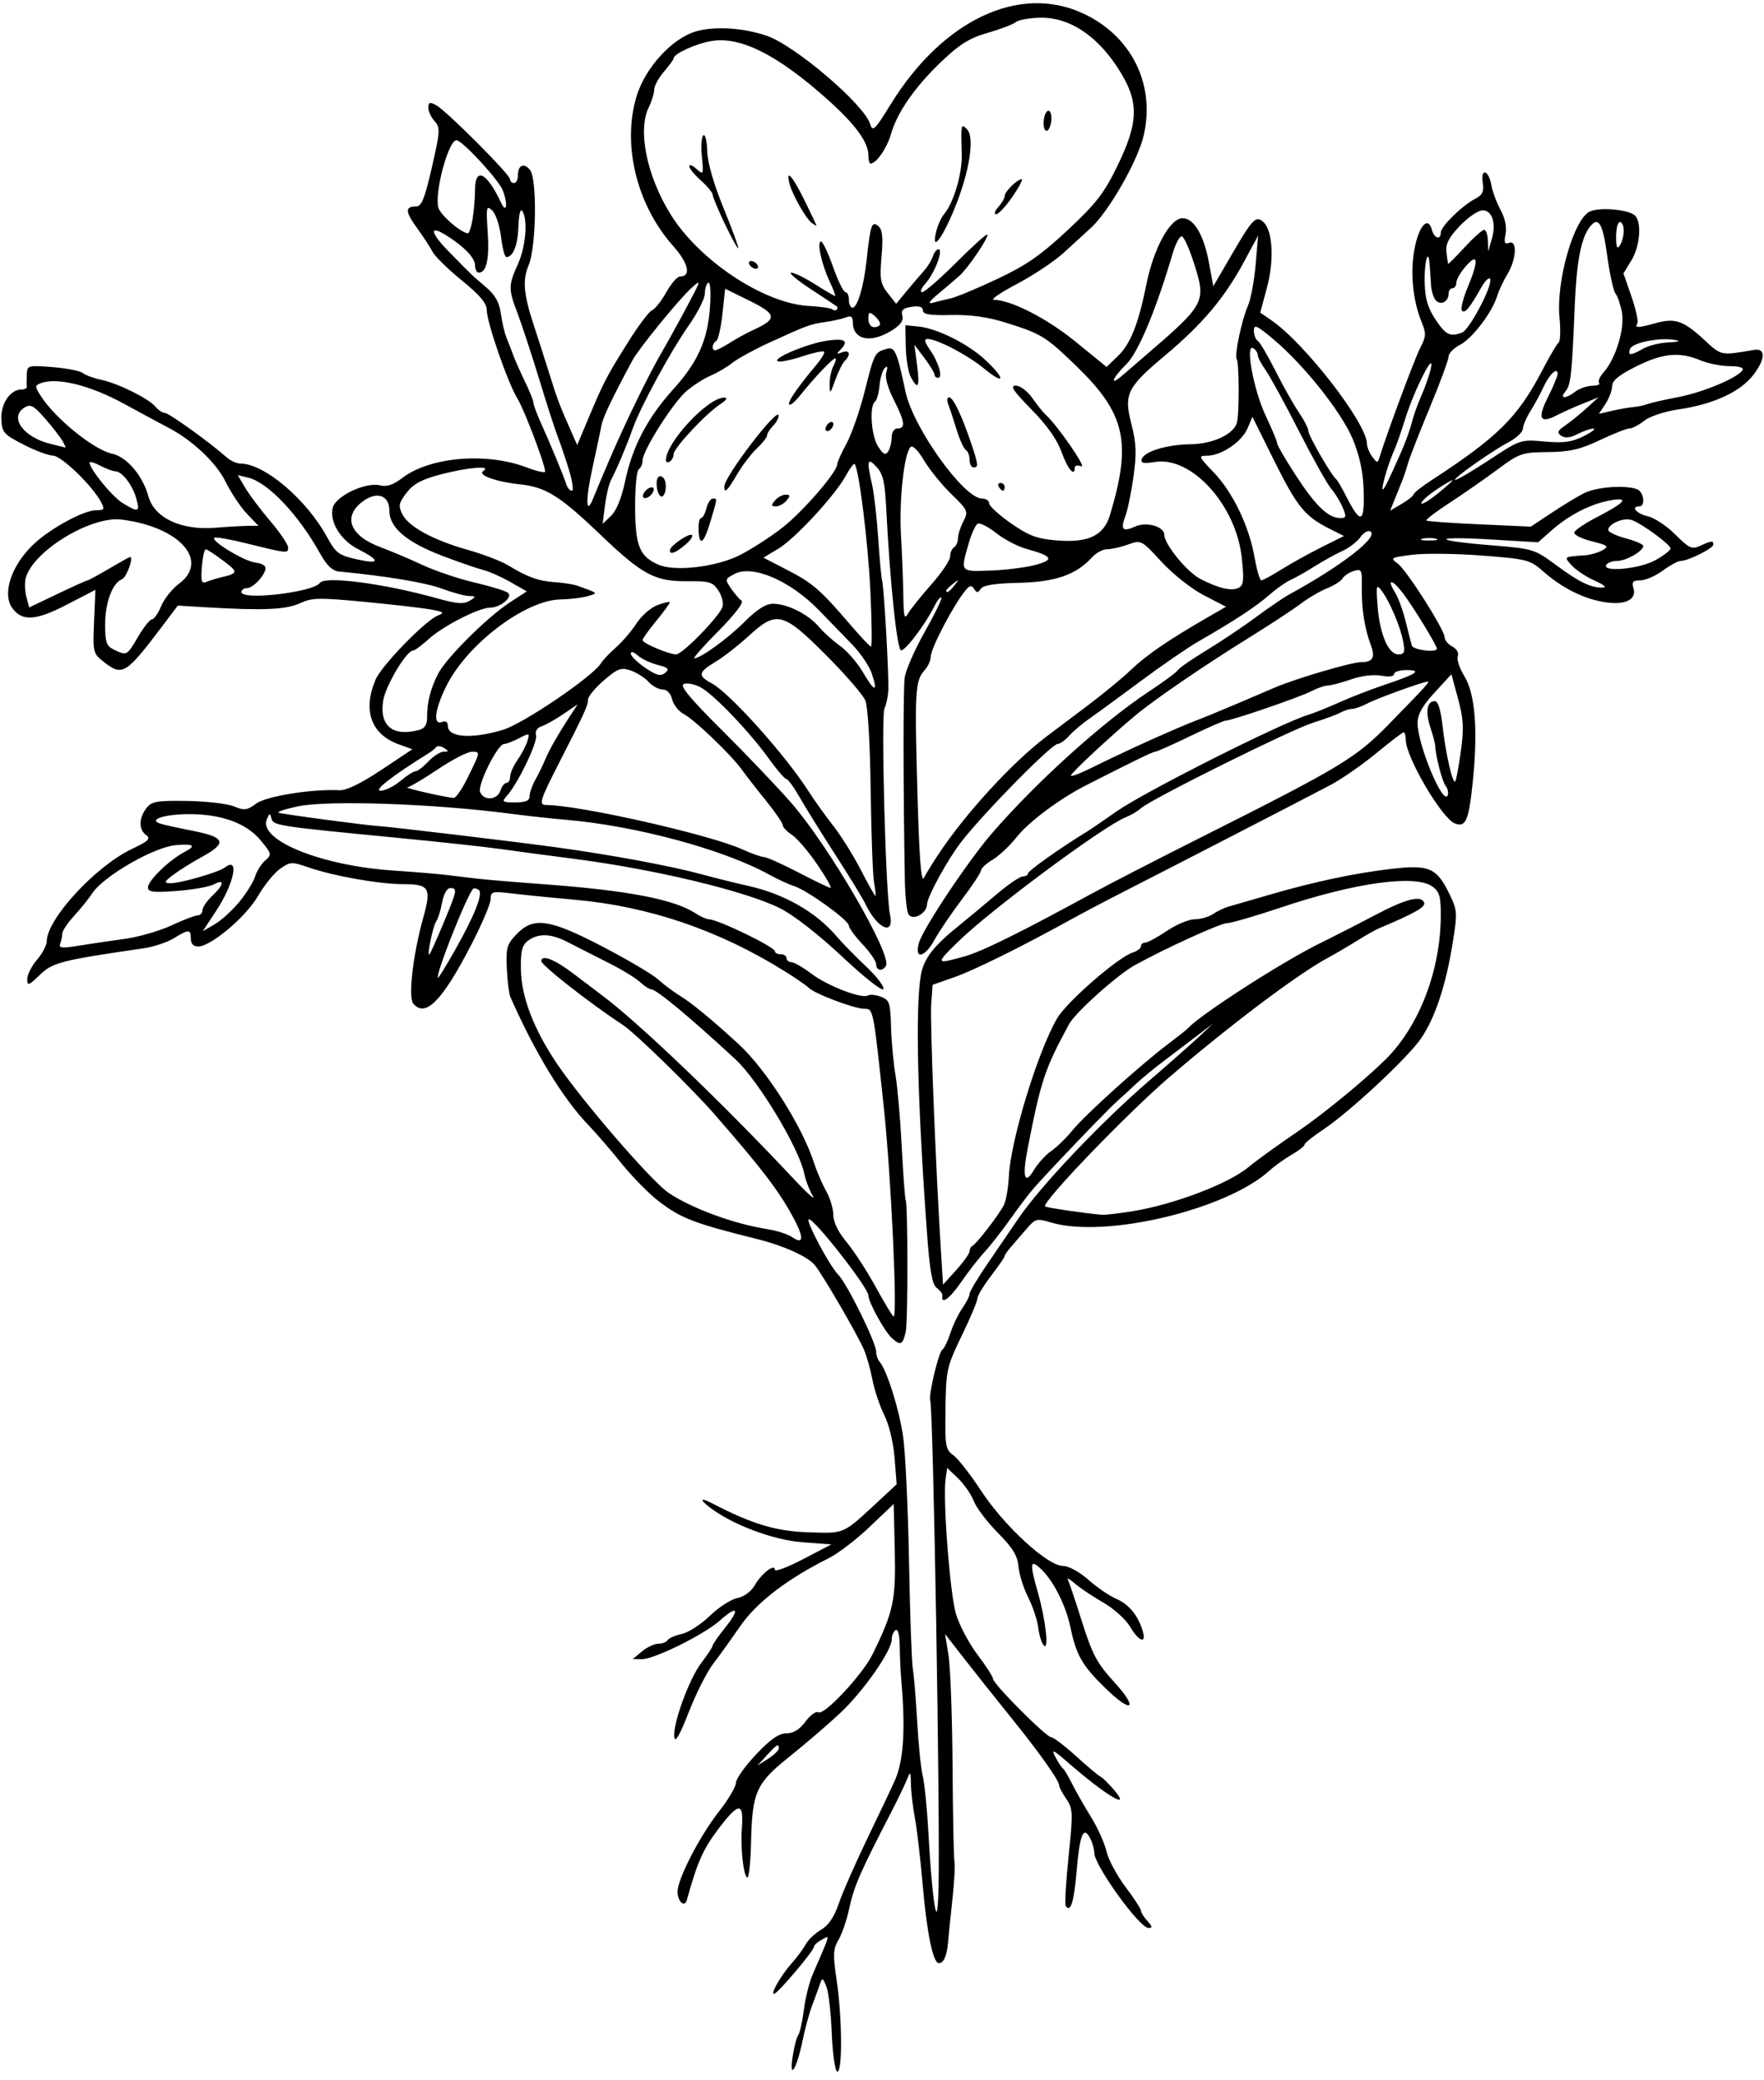 <?xml version="1.0" encoding="UTF-8" standalone="no"?>
<!-- Created with Inkscape (http://www.inkscape.org/) -->

<svg
   xmlns:dc="http://purl.org/dc/elements/1.1/"
   xmlns:cc="http://creativecommons.org/ns#"
   xmlns:rdf="http://www.w3.org/1999/02/22-rdf-syntax-ns#"
   xmlns:svg="http://www.w3.org/2000/svg"
   xmlns="http://www.w3.org/2000/svg"
   xmlns:sodipodi="http://sodipodi.sourceforge.net/DTD/sodipodi-0.dtd"
   xmlns:inkscape="http://www.inkscape.org/namespaces/inkscape"
   id="svg108911"
   version="1.1"
   inkscape:version="0.91 r13725"
   width="424.688"
   height="500.625"
   viewBox="0 0 424.688 500.625"
   sodipodi:docname="BlueEyedMary.svg">
  <defs
     id="defs108915" />
  <sodipodi:namedview
     pagecolor="#ffffff"
     bordercolor="#666666"
     borderopacity="1"
     objecttolerance="10"
     gridtolerance="10"
     guidetolerance="10"
     inkscape:pageopacity="0"
     inkscape:pageshadow="2"
     inkscape:window-width="1600"
     inkscape:window-height="837"
     id="namedview108913"
     showgrid="false"
     inkscape:zoom="1.3383271"
     inkscape:cx="212.34375"
     inkscape:cy="250.3125"
     inkscape:window-x="-8"
     inkscape:window-y="-8"
     inkscape:window-maximized="1"
     inkscape:current-layer="svg108911" />
  <path
     style="fill:#000000"
     d="m 190.832,495 c 0.347,-2.32 0.948,-4.641 1.337,-5.156 0.389,-0.516 1.002,-3.253 1.362,-6.082 0.36,-2.83 1.296,-6.627 2.078,-8.438 4.504,-10.425 4.278,-9.559 2.204,-8.449 -1.032,0.552 -1.876,1.331 -1.876,1.73 0,0.895 -8.36,10.809 -9.472,11.233 -1.233,0.47 1.469,-4.308 4.115,-7.279 1.296,-1.455 2.824,-3.518 3.394,-4.584 0.571,-1.066 2.236,-2.647 3.701,-3.512 1.817,-1.073 3.179,-3.1 4.288,-6.377 0.894,-2.642 4.178,-10.078 7.297,-16.523 3.12,-6.445 6.008,-12.562 6.419,-13.594 1.893,-4.752 2.309,-12.136 1.321,-23.438 -0.18,-2.062 -0.353,-5.779 -0.383,-8.258 -0.034,-2.755 -0.42,-4.283 -0.993,-3.929 -0.516,0.319 -0.938,1.333 -0.938,2.254 0,2.692 -6.734,12.343 -12.252,17.561 -2.8,2.648 -8.287,7.368 -12.192,10.49 -8.279,6.618 -9.141,8.538 -9.432,21.024 -0.105,4.512 -0.494,8.203 -0.864,8.203 -0.899,0 -1.708,-7.044 -1.346,-11.719 0.498,-6.44 -0.66,-6.487 -5.446,-0.222 -3.872,5.068 -5.2,8.028 -7.801,17.39 -0.521,1.876 -2.23,0.341 -2.23,-2.004 0,-3.088 5.325,-13.412 9.97,-19.328 2.25,-2.867 4.092,-5.976 4.092,-6.909 3.3e-4,-0.933 2.171,-3.992 4.824,-6.797 3.494,-3.694 5.513,-5.1 7.324,-5.1 1.696,0 3.175,-0.913 4.599,-2.839 1.154,-1.561 2.547,-2.562 3.094,-2.223 1.369,0.846 10.61,-9.037 13.016,-13.921 5.05,-10.251 5.655,-13.054 5.377,-24.923 l -0.264,-11.294 -5.793,5.515 c -3.186,3.033 -7.616,6.424 -9.844,7.536 -9.987,4.981 -17.335,10.613 -21.264,16.298 -2.164,3.132 -5.145,7.279 -6.623,9.215 -1.479,1.937 -4.103,7.153 -5.833,11.591 -2.12,5.44 -3.245,7.399 -3.454,6.01 -0.462,-3.072 3.547,-14.071 6.568,-18.02 1.456,-1.903 2.648,-3.721 2.648,-4.039 0,-0.318 1.336,-2.241 2.969,-4.273 3.702,-4.607 3.053,-5.598 -1.186,-1.811 -3.825,3.418 -15.872,9.378 -18.866,9.334 l -2.136,-0.031 2.213,-1.844 c 1.217,-1.014 2.985,-1.844 3.929,-1.844 0.944,0 1.956,-0.389 2.251,-0.865 0.294,-0.476 1.84,-1.152 3.434,-1.502 1.595,-0.35 4.621,-2.307 6.725,-4.349 2.104,-2.042 5.069,-3.961 6.59,-4.265 1.662,-0.332 3.352,-1.576 4.236,-3.117 1.631,-2.842 4.841,-5.293 4.841,-3.697 0,0.534 3.059,-0.623 6.797,-2.57 l 6.797,-3.541 -7.031,-0.534 c -7.114,-0.54 -17.053,-4.311 -22.392,-8.495 -2.378,-1.863 -2.084,-2.303 0.608,-0.91 9.79,5.067 15.475,6.781 23.278,7.018 8.946,0.272 8.116,0.647 17.15,-7.741 l 4.112,-3.818 -0.506,-6.354 c -0.293,-3.676 -1.345,-8.037 -2.497,-10.347 -1.095,-2.196 -2.377,-6.023 -2.847,-8.505 -0.471,-2.482 -1.397,-5.748 -2.058,-7.257 -1.714,-3.912 -10.142,-18.366 -11.87,-20.357 -1.78,-2.051 -7.495,-4.618 -13.758,-6.181 -15.293,-3.815 -18.342,-4.983 -23.712,-9.083 -2.364,-1.805 -6.407,-5.904 -8.983,-9.109 -2.577,-3.205 -6.111,-7.304 -7.855,-9.108 -6.214,-6.432 -12.983,-17.511 -18.902,-30.938 -0.341,-0.773 -0.736,-3.886 -0.879,-6.917 -0.231,-4.917 0.019,-5.801 2.321,-8.203 4.107,-4.287 7.88,-3.742 20.828,3.004 6.013,3.133 11.987,6.665 13.276,7.847 1.289,1.183 3.609,2.924 5.156,3.87 2.902,1.774 7.513,5.562 14.103,11.587 6.709,6.133 15.368,19.72 18.262,28.656 0.668,2.062 1.991,5.134 2.94,6.825 0.949,1.691 1.726,4.288 1.726,5.771 0,1.69 1.184,4.113 3.176,6.497 1.747,2.091 4.922,6.982 7.055,10.87 2.134,3.888 4.062,7.068 4.286,7.068 0.969,0 -0.615,-33.868 -2.346,-50.156 -2.553,-24.021 -2.53,-23.906 -4.679,-23.906 -2.346,0 -11.847,-3.564 -13.353,-5.009 -0.644,-0.618 -3.281,-2.439 -5.859,-4.046 -15.834,-9.87 -32.68,-15.609 -50.453,-17.191 -5.251,-0.467 -11.973,-1.139 -14.938,-1.494 -5.056,-0.604 -5.391,-0.522 -5.391,1.324 0,1.083 -2.097,6.026 -4.66,10.985 -7.015,13.571 -11.066,17.667 -13.989,14.145 -1.244,-1.499 -0.048,-11.786 2.38,-20.477 2.048,-7.332 1.53,-8.238 -4.713,-8.238 -5.822,0 -16.894,-1.964 -23.01,-4.082 -3.899,-1.35 -4.303,-1.326 -6.728,0.4 -1.419,1.01 -3.802,3.955 -5.297,6.543 -2.883,4.994 -11.353,12.139 -14.389,12.139 -1.156,0 -1.781,-0.658 -1.781,-1.875 0,-2.318 -0.438,-2.329 -4.108,-0.099 -1.608,0.977 -4.822,2.053 -7.142,2.391 -20.024,2.92 -21.975,3.418 -25.078,6.399 -2.736,2.628 -3.047,2.732 -3.047,1.014 0,-1.052 1.054,-3.139 2.343,-4.637 1.288,-1.498 2.343,-3.493 2.344,-4.432 0.004,-5.331 11.746,-18.074 20.471,-22.217 4.037,-1.917 4.638,-2.501 3.458,-3.363 -1.806,-1.32 -1.782,-4.042 0.056,-6.462 1.252,-1.649 2.437,-1.86 9.829,-1.748 4.623,0.07 9.689,0.659 11.257,1.308 2.5,1.036 3.162,0.952 5.375,-0.682 2.416,-1.783 13.465,-3.551 20.046,-3.208 1.636,0.085 5.162,-1.625 10.029,-4.865 l 7.507,-4.996 -3.262,-1.18 c -6.665,-2.41 -8.728,-8.095 -5.63,-15.51 1.433,-3.429 12.039,-14.346 15.084,-15.526 1.581,-0.612 1.345,-0.829 -1.508,-1.38 -1.861,-0.36 -9.033,-1.195 -15.937,-1.856 -11.223,-1.074 -12.902,-1.041 -15.836,0.314 -3.341,1.543 -8.861,1.784 -22.424,0.979 l -6.956,-0.413 -3.545,4.693 c -9.031,11.956 -9.766,12.405 -14.383,8.773 -2.472,-1.945 -2.549,-2.277 -2.236,-9.638 l 0.325,-7.623 -6.963,3.604 c -7.329,3.793 -10.582,4.022 -12.959,0.91 -2.636,-3.451 -0.38,-10.359 5.068,-15.517 3.984,-3.772 12.058,-8.159 15.017,-8.159 2.021,0 2.137,-0.206 1.149,-2.051 C 22.181,116.838 14.757,109.688 12.762,109.667 11.673,109.656 8.461,108.449 5.625,106.986 0.839,104.515 0.459,104.073 0.326,100.82 0.176,97.13 2.485,93.75 5.156,93.75 c 0.773,0 1.356,-0.316 1.295,-0.703 -0.061,-0.387 -0.061,-1.71 0,-2.941 0.108,-2.172 0.292,-2.223 6.214,-1.748 3.357,0.269 6.626,0.911 7.266,1.426 0.64,0.515 2.639,1.248 4.444,1.629 4.077,0.861 11.424,4.506 13.064,6.482 0.675,0.814 1.703,1.488 2.285,1.498 0.96,0.017 10.885,7.159 14.885,10.712 0.902,0.801 2.379,1.461 3.281,1.466 5.782,0.03 15.874,8.595 20.859,17.703 2.125,3.881 2.803,4.384 7.258,5.37 5.548,1.229 5.623,0.288 0.198,-2.479 -4.222,-2.154 -6.942,-6.601 -6.096,-9.968 0.707,-2.818 7.946,-6.235 11.382,-5.373 1.613,0.405 3.188,-0.122 5.396,-1.807 6.619,-5.048 20.207,-6.201 29.861,-2.533 2.476,0.941 4.502,1.403 4.502,1.026 0,-1.659 -5.017,-14.884 -6.662,-17.561 -2.338,-3.805 -7.4,-18.392 -7.4,-21.324 0,-1.636 -1.636,-3.58 -5.973,-7.099 -3.285,-2.666 -6.457,-5.766 -7.047,-6.89 -0.591,-1.124 -2.295,-3.726 -3.787,-5.783 -2.853,-3.933 -2.899,-5.166 -0.194,-5.166 1.307,0 2.074,-1.903 3.795,-9.424 1.987,-8.68 2.038,-9.556 0.65,-11.089 -0.829,-0.916 -1.507,-2.385 -1.507,-3.265 0,-1.305 0.343,-1.416 1.86,-0.605 2.463,1.318 17.828,16.712 17.828,17.861 0,0.494 0.422,0.897 0.938,0.897 0.516,0 0.938,-0.819 0.938,-1.82 0,-2.49 1.407,-3.155 2.891,-1.368 1.775,2.139 1.548,18.568 -0.317,22.979 -1.531,3.62 -1.209,7.047 1.401,14.896 0.771,2.32 2.328,7.172 3.459,10.781 2.109,6.73 2.468,7.688 5.229,13.951 l 1.604,3.638 2.714,-6.451 c 3.694,-8.78 4.38,-10.097 9.548,-18.334 2.474,-3.943 5.067,-7.388 5.762,-7.655 0.695,-0.267 2.229,-2.202 3.409,-4.302 1.18,-2.099 2.655,-3.817 3.279,-3.817 2.812,0 2.121,-3.162 -1.606,-7.352 -8.726,-9.809 -12.284,-24.183 -8.87,-35.832 2.077,-7.086 8.734,-14.323 14.622,-15.893 4.525,-1.207 11.14,-0.771 16.709,1.101 6.778,2.279 23.456,16.477 24.962,21.251 0.622,1.97 1.098,1.517 4.925,-4.688 12.512,-20.288 30.888,-29.015 46.24,-21.961 11.718,5.385 17.554,17.064 14.699,29.418 -1.401,6.063 -8.351,18.235 -12.691,22.227 -1.375,1.265 -4.332,3.97 -6.57,6.012 -2.238,2.042 -7.301,5.415 -11.25,7.497 -3.949,2.082 -6.458,3.798 -5.575,3.814 4.207,0.076 12.777,4.467 19.669,10.077 l 7.479,6.087 2.637,-2.527 c 3.126,-2.995 5.015,-7.731 6.99,-17.526 1.715,-8.504 5.654,-15.697 8.621,-15.741 2.763,-0.041 5.166,3.988 6.41,10.747 l 1.036,5.63 4.495,-7.727 c 5.028,-8.645 5.843,-9.454 7.672,-7.618 2.163,2.171 2.496,9.189 0.744,15.7 l -1.609,5.98 2.75,1.9 c 8.024,5.543 22.839,24.678 22.936,29.623 0.016,0.834 0.597,2.265 1.291,3.179 1.208,1.592 1.283,1.592 1.777,0 1.876,-6.048 8.475,-23.749 9.791,-26.263 1.383,-2.643 1.427,-3.436 0.336,-6.094 -2.173,-5.293 -2.829,-12.084 -1.719,-17.79 1.073,-5.516 3.269,-7.886 4.158,-4.488 0.545,2.085 2.148,2.575 2.148,0.657 0,-1.451 5.174,-6.517 8.297,-8.124 1.738,-0.894 2.118,-1.715 1.799,-3.888 -0.534,-3.64 1.463,-3.018 2.091,0.652 0.258,1.506 1.248,4.168 2.201,5.915 1.093,2.006 1.537,4.15 1.204,5.818 -0.413,2.064 -0.228,2.526 0.846,2.114 2.026,-0.777 1.779,3.939 -0.394,7.531 -0.972,1.608 -2.085,3.978 -2.472,5.267 -1.167,3.886 -5.982,10.218 -8.929,11.742 -1.523,0.787 -2.768,2.06 -2.768,2.829 0,0.769 -2.057,6.348 -4.572,12.398 -2.515,6.05 -4.862,12.055 -5.215,13.344 -0.354,1.289 -0.986,3.188 -1.405,4.219 -0.419,1.031 -1.239,3.06 -1.822,4.509 l -1.06,2.634 2.818,-1.665 c 1.55,-0.916 2.818,-1.933 2.818,-2.26 0,-0.327 2.004,-1.9 4.453,-3.495 15.901,-10.356 20.669,-15.098 26.587,-26.443 1.748,-3.352 3.506,-6.336 3.906,-6.633 0.4,-0.296 0.488,-3.003 0.195,-6.015 -0.85,-8.75 3.472,-23.793 7.332,-25.517 2.362,-1.055 8.993,-0.504 10.73,0.891 1.796,1.442 1.388,7.378 -0.748,10.881 l -1.913,3.138 1.936,5.593 c 1.065,3.076 1.691,5.988 1.392,6.472 -0.693,1.122 0.138,1.1 4.522,-0.117 4.571,-1.269 6.599,-0.565 11.572,4.019 4.231,3.9 3.856,3.824 12.031,2.443 2.827,-0.478 2.754,2.181 -0.167,6.003 -3.121,4.084 -9.607,7.086 -17.944,8.305 -3.39,0.496 -6.981,1.675 -8.33,2.736 -1.304,1.026 -2.909,1.865 -3.566,1.865 -0.658,0 -3.87,1.265 -7.139,2.812 -4.763,2.253 -7.247,2.824 -12.506,2.875 -6.255,0.061 -6.826,0.259 -12.188,4.231 -3.094,2.292 -8.282,5.9 -11.529,8.018 -3.247,2.118 -5.738,4.016 -5.536,4.218 0.202,0.202 5.943,0.616 12.758,0.92 l 12.391,0.553 4.87,-3.233 c 2.678,-1.778 6.217,-3.93 7.865,-4.782 2.971,-1.536 10.007,-2.073 12.855,-0.98 1.611,0.618 2.075,4.118 0.545,4.118 -2.182,0 -0.7,1.778 1.97,2.365 1.599,0.351 4.599,2.33 6.666,4.397 3.364,3.364 3.997,3.649 6.042,2.717 2.728,-1.243 3.134,-1.279 3.134,-0.277 0,0.885 -6.054,3.924 -7.818,3.924 -0.656,0 -2.622,1.055 -4.369,2.344 -1.747,1.289 -4.178,2.344 -5.402,2.344 -1.742,0 -2.105,0.378 -1.672,1.743 0.886,2.793 -1.729,4.216 -6.537,3.557 -5.083,-0.697 -10.462,-3.33 -15.075,-7.38 -3.283,-2.882 -3.895,-3.043 -14.792,-3.889 -6.252,-0.485 -13.836,-0.57 -16.853,-0.189 -5.137,0.649 -5.362,0.779 -3.543,2.054 2.147,1.504 11.372,15.993 11.372,17.861 0,0.648 0.828,1.621 1.84,2.163 1.063,0.569 1.618,1.562 1.315,2.353 -0.289,0.752 0.426,2.908 1.589,4.789 2.609,4.221 3.303,13.039 2.01,25.53 -0.955,9.22 -1.688,10.917 -4.286,9.92 -3.158,-1.212 -11.843,-16.002 -11.843,-20.167 0,-0.98 -0.222,-1.782 -0.494,-1.782 -0.272,0 -3.25,2.274 -6.619,5.053 -3.369,2.779 -8.315,6.213 -10.991,7.63 -5.208,2.759 -38.698,20.032 -50.334,25.959 -3.867,1.97 -9.352,4.864 -12.188,6.43 -11.934,6.592 -23.303,12.212 -28.125,13.903 l -5.156,1.808 -0.338,4.53 c -0.309,4.135 1.022,38.1 2.315,59.052 l 0.529,8.585 3.2,-3.542 c 1.76,-1.948 3.2,-3.983 3.2,-4.522 0,-0.539 0.316,-1.121 0.703,-1.293 0.906,-0.402 6.187,-7.239 7.501,-9.709 0.555,-1.043 1.117,-4.207 1.25,-7.031 0.403,-8.571 6.981,-30.084 11.619,-37.998 2.355,-4.018 14.69,-14.74 18.263,-15.874 1.052,-0.334 1.913,-1.001 1.913,-1.481 0,-0.481 0.466,-0.874 1.036,-0.874 0.57,0 2.911,-1.266 5.203,-2.812 2.292,-1.547 5.318,-2.812 6.724,-2.812 1.406,0 3.389,-0.567 4.406,-1.261 1.017,-0.693 2.693,-1.495 3.724,-1.781 1.031,-0.286 5.461,-1.568 9.844,-2.849 10.791,-3.152 20.685,-5.245 29.599,-6.26 8.864,-1.01 10.683,-0.205 13.733,6.072 1.92,3.953 1.956,4.513 0.765,11.91 -1.633,10.142 -4.24,17.974 -7.615,22.879 -3.235,4.703 -17.296,17.789 -23.592,21.956 -2.449,1.621 -4.453,3.239 -4.453,3.595 0,0.356 -1.371,1.431 -3.047,2.388 -1.676,0.958 -4.102,2.697 -5.391,3.864 -10.431,9.45 -39.61,16.363 -52.617,12.465 -3.436,-1.029 -3.732,-0.948 -5.945,1.641 -1.281,1.498 -2.972,3.462 -3.758,4.365 -0.786,0.902 -1.43,1.848 -1.43,2.101 0,0.253 -1.477,2.395 -3.281,4.759 -1.805,2.364 -3.281,4.806 -3.281,5.425 0,0.62 -1.516,4.279 -3.37,8.131 -4.149,8.626 -4.179,8.761 -4.322,19.465 -0.105,7.891 0.072,8.842 1.878,10.107 1.096,0.768 4.131,4.653 6.744,8.633 5.55,8.455 15.946,18.009 19.627,18.036 1.411,0.011 3.967,1.395 6.161,3.336 2.062,1.825 5.088,3.891 6.724,4.591 3.035,1.299 5.242,3.988 6.367,7.758 0.954,3.196 -0.94,2.528 -3.07,-1.083 -1.036,-1.756 -3.925,-4.357 -6.421,-5.781 -2.495,-1.424 -5.554,-3.467 -6.798,-4.542 -1.243,-1.074 -2.032,-1.532 -1.752,-1.016 0.28,0.516 1.819,5.091 3.42,10.167 2.491,7.9 3.604,9.988 7.722,14.494 6.028,6.596 4.315,7.768 -2.139,1.463 -5.529,-5.402 -6.986,-7.943 -8.365,-14.593 -1.126,-5.428 -4.218,-11.457 -7.31,-14.256 -2.433,-2.202 -2.519,-1.16 -0.491,6.006 1.857,6.562 2.667,13.899 1.395,12.626 -0.51,-0.51 -1.116,-2.445 -1.346,-4.299 -0.23,-1.854 -1.324,-5.147 -2.431,-7.317 -1.107,-2.17 -2.151,-5.487 -2.32,-7.372 -0.237,-2.637 -1.383,-4.514 -4.971,-8.142 -2.565,-2.593 -5.177,-6.036 -5.804,-7.651 -0.627,-1.615 -2.323,-4.07 -3.769,-5.455 l -2.629,-2.518 -0.379,2.643 c -0.698,4.869 1.024,27.459 2.472,32.423 0.787,2.699 3.118,7.131 5.178,9.848 2.061,2.717 3.747,5.339 3.747,5.827 0,1.206 12.819,14.076 14.02,14.076 0.528,0 3.23,2.056 6.005,4.569 2.775,2.513 5.416,4.729 5.869,4.925 0.453,0.196 1.879,1.582 3.168,3.081 4.539,5.278 -1.756,1.565 -10.989,-6.481 -3.542,-3.087 -4.087,-3.336 -3.079,-1.406 0.673,1.289 1.499,2.555 1.835,2.812 0.336,0.258 1.348,1.945 2.249,3.75 0.9,1.805 2.943,5.391 4.538,7.969 1.596,2.578 3.272,6.299 3.724,8.269 0.453,1.97 2.502,5.805 4.554,8.523 2.052,2.717 3.73,5.291 3.73,5.719 0,0.428 0.698,1.55 1.552,2.493 1.226,1.355 1.276,1.707 0.234,1.678 -2.2,-0.061 -12.987,-15.036 -13.018,-18.072 -0.01,-0.936 -0.485,-2.575 -1.056,-3.642 -1.582,-2.956 -2.474,-0.645 -3.223,8.348 -0.596,7.155 -1.48,9.872 -2.612,8.027 -0.243,-0.395 0.08,-5.781 0.717,-11.968 1.079,-10.477 1.04,-11.421 -0.561,-13.738 C 255.774,431.612 255,430.158 255,429.749 c 0,-1.215 -4.674,-7.81 -11.693,-16.499 -3.624,-4.486 -8.656,-10.814 -11.183,-14.062 l -4.595,-5.906 0.83,5.156 c 0.457,2.836 0.894,14.859 0.971,26.719 0.078,11.859 0.287,22.195 0.464,22.969 0.178,0.773 -0.041,4.781 -0.486,8.906 -0.445,4.125 -0.927,8.852 -1.071,10.505 -0.283,3.25 -1.045,4.964 -2.206,4.964 -1.39,0 -2.875,-7.167 -3.877,-18.708 -0.553,-6.363 -1.404,-13.674 -1.891,-16.246 -0.488,-2.572 -0.915,-6.201 -0.95,-8.064 -0.06,-3.228 -0.109,-3.277 -1.02,-1.044 -0.526,1.289 -2.047,4.453 -3.38,7.031 -8.034,15.542 -9.302,18.458 -10.559,24.296 -0.546,2.535 -1.667,5.751 -2.492,7.146 -1.293,2.19 -1.352,3.524 -0.43,9.727 1.345,9.046 1.418,22.385 0.12,21.952 -0.522,-0.174 -1.107,-4.322 -1.299,-9.219 -0.193,-4.896 -0.778,-9.957 -1.301,-11.246 -0.895,-2.206 -0.988,-2.234 -1.593,-0.469 -0.353,1.031 -1.198,3.352 -1.878,5.156 -0.68,1.805 -1.709,5.602 -2.287,8.438 -1.366,6.702 -3.248,9.691 -2.361,3.75 z m 35.118,-40.334 c 0.42,-17.083 -1.243,-114.809 -2.003,-117.696 -0.384,-1.459 2.058,-11.589 2.922,-12.123 0.443,-0.274 1.317,-2.074 1.942,-4.001 0.625,-1.926 1.921,-4.622 2.881,-5.991 0.96,-1.369 1.745,-2.924 1.745,-3.456 0,-0.532 1.976,-3.842 4.391,-7.355 2.415,-3.513 5.671,-8.286 7.236,-10.606 5.275,-7.822 20.041,-23.386 31.704,-33.417 4.71,-4.05 10.07,-8.781 11.913,-10.512 l 3.35,-3.147 -3.281,2.504 c -1.805,1.377 -5.474,4.161 -8.153,6.187 -2.68,2.025 -5.866,4.635 -7.082,5.799 -1.216,1.164 -3.242,3.022 -4.503,4.128 -2.254,1.978 -16.352,16.686 -20.19,21.065 -1.078,1.23 -3.602,4.556 -5.609,7.392 -2.007,2.836 -4.817,6.422 -6.245,7.969 -1.428,1.547 -3.966,4.816 -5.641,7.264 -2.669,3.902 -4.855,5.458 -4.459,3.174 0.073,-0.421 -0.529,-1.254 -1.338,-1.852 -1.113,-0.823 -1.686,-4.047 -2.358,-13.274 -2.299,-31.549 -2.834,-54.075 -1.473,-61.996 0.686,-3.996 3.02,-7.019 9.316,-12.066 1.929,-1.547 5.861,-4.816 8.737,-7.266 2.876,-2.449 5.796,-4.453 6.489,-4.453 0.693,0 1.26,-0.332 1.26,-0.739 0,-0.61 7.87,-6.182 14.183,-10.043 0.843,-0.516 4.041,-2.697 7.107,-4.847 6.746,-4.731 39.787,-21.372 46.21,-23.273 1.289,-0.382 4.569,-1.698 7.288,-2.925 2.72,-1.227 7.571,-3.115 10.781,-4.196 8.027,-2.701 9.413,-3.601 5.602,-3.637 -1.676,-0.016 -3.047,0.412 -3.047,0.951 0,0.6 -1.194,0.756 -3.077,0.403 -1.833,-0.344 -4.769,0.012 -7.266,0.881 -2.304,0.802 -4.822,1.467 -5.595,1.478 -0.773,0.011 -2.589,0.637 -4.035,1.391 -2.757,1.438 -19.123,7.055 -20.557,7.055 -0.457,0 -4.317,1.688 -8.578,3.75 -4.261,2.062 -8.045,3.75 -8.408,3.75 -0.581,0 -4.859,2.073 -16.546,8.02 -6.43,3.272 -13.887,8.832 -16.834,12.553 -1.646,2.078 -4.227,4.507 -5.736,5.399 -1.509,0.891 -2.774,2.057 -2.811,2.59 -0.037,0.533 -2.136,3.712 -4.665,7.063 -2.528,3.352 -5.459,7.676 -6.514,9.609 -2.37,4.347 -4.951,4.877 -3.774,0.776 1.001,-3.491 11.825,-19.731 17.586,-26.387 10.701,-12.363 26.742,-26.839 37.846,-34.154 3.476,-2.29 6.584,-4.591 6.907,-5.114 0.323,-0.523 3.415,-2.664 6.869,-4.757 3.455,-2.093 8.813,-5.681 11.907,-7.973 3.094,-2.292 6.68,-4.742 7.969,-5.445 12.651,-6.897 21.697,-13.907 19.61,-15.197 -0.555,-0.343 -1.637,0.272 -2.404,1.366 -0.767,1.095 -2.737,2.602 -4.378,3.35 -1.641,0.748 -4.672,2.425 -6.734,3.726 -2.062,1.301 -4.652,2.764 -5.755,3.251 -1.103,0.487 -3.423,2.129 -5.156,3.65 -3.146,2.761 -8.502,6.27 -17.054,11.171 -2.49,1.427 -8.783,5.759 -13.983,9.626 -5.2,3.867 -10.757,7.926 -12.347,9.02 -1.59,1.094 -3.695,2.887 -4.678,3.984 -0.982,1.098 -2.248,1.997 -2.812,1.999 -1.434,0.005 -17.331,16.121 -23.025,23.343 -3.294,4.178 -8.372,13.395 -8.425,15.293 -0.061,2.176 -3.411,3.971 -4.441,2.379 -0.418,-0.646 -0.817,-4.338 -0.886,-8.206 -0.405,-22.513 -0.425,-45.907 -0.042,-48.75 0.243,-1.805 2.426,-6.791 4.85,-11.08 2.425,-4.289 4.215,-7.993 3.978,-8.23 -0.237,-0.237 -1.017,0.753 -1.733,2.199 -2.084,4.209 -6.836,10.506 -7.946,10.528 -0.981,0.019 -2.698,-16.361 -3.604,-34.394 -0.309,-6.15 -0.778,-8.115 -2.335,-9.786 -2.203,-2.365 -2.397,-1.557 -1.045,4.356 0.472,2.062 1.121,7.758 1.444,12.656 0.323,4.898 0.75,9.539 0.95,10.312 0.486,1.88 1.684,23.195 1.494,26.589 -0.083,1.475 -0.496,3.374 -0.919,4.219 -0.86,1.719 0.292,44.821 1.325,49.583 1.161,5.349 -3.045,3.527 -5.952,-2.578 -0.614,-1.289 -3.84,-6.562 -7.17,-11.719 -3.33,-5.156 -7.195,-11.379 -8.589,-13.828 -1.394,-2.449 -2.851,-4.453 -3.236,-4.453 -0.385,0 -2.29,-2.215 -4.232,-4.922 -4.685,-6.529 -13.367,-15.575 -16.507,-17.199 -1.385,-0.717 -3.165,-1.055 -3.954,-0.752 -1.047,0.402 1.407,3.377 9.081,11.009 5.784,5.752 13.294,13.622 16.69,17.489 9.097,10.361 24.478,36.804 22.897,39.363 -0.866,1.401 -2.351,1.154 -2.351,-0.39 0,-0.737 -1.477,-2.905 -3.281,-4.819 -1.805,-1.914 -3.292,-3.947 -3.306,-4.52 -0.031,-1.287 -10.096,-8.531 -13.183,-9.488 -1.243,-0.385 -3.948,-1.631 -6.01,-2.769 -10.955,-6.043 -32.016,-11.732 -48.75,-13.17 -3.609,-0.31 -9.516,-0.954 -13.125,-1.431 -18.619,-2.46 -44.271,-3.359 -51.609,-1.809 -3.068,0.648 -5.126,1.339 -4.572,1.535 0.982,0.348 21.041,3.028 23.837,3.185 2.912,0.163 32.769,3.729 43.125,5.151 13.256,1.819 27.68,4.507 35.156,6.55 3.094,0.845 7.945,2.051 10.781,2.68 8.802,1.951 16.461,6.323 21.505,12.276 1.31,1.547 4.448,4.751 6.972,7.119 2.524,2.369 4.416,4.827 4.204,5.462 -0.219,0.656 -4.503,-2.706 -9.916,-7.781 -5.726,-5.369 -11.704,-10.023 -14.976,-11.658 -8.368,-4.182 -30.36,-9.44 -49.977,-11.949 -5.93,-0.758 -13.734,-1.799 -17.344,-2.313 -3.609,-0.514 -15,-1.749 -25.312,-2.745 -28.398,-2.743 -29.392,-2.897 -29.81,-4.618 -0.323,-1.331 -0.458,-1.312 -1.096,0.159 -2.189,5.042 12.995,11.222 30.437,12.388 4.898,0.327 10.594,0.799 12.656,1.048 2.062,0.249 5.438,0.653 7.5,0.898 2.062,0.245 9.234,0.847 15.938,1.338 20.254,1.484 31.518,3.636 36.657,7.003 1.201,0.787 2.625,1.431 3.164,1.431 2.154,0 15.96,6.672 15.96,7.713 0,0.398 0.633,0.724 1.406,0.724 0.773,0 1.406,0.422 1.406,0.938 0,0.516 0.527,0.949 1.172,0.964 0.645,0.014 2.807,1.264 4.806,2.777 3.895,2.947 12.161,6.123 13.609,5.228 0.484,-0.299 1.893,-0.158 3.132,0.312 2.048,0.779 2.268,1.437 2.426,7.272 0.096,3.529 0.576,8.736 1.068,11.572 0.492,2.836 1.173,10.641 1.515,17.344 0.342,6.703 0.766,12.438 0.942,12.745 0.539,0.937 0.553,29.293 0.016,31.679 -0.719,3.193 -1.25,3.437 -3.346,1.54 -1.759,-1.592 -5.654,-8.668 -5.654,-10.272 0,-1.81 -12.874,-18.292 -14.317,-18.329 -1.012,-0.026 4.959,11.249 7.08,13.37 2.081,2.081 9.112,16.344 9.112,18.484 0,0.827 0.356,1.903 0.791,2.393 1.776,1.999 4.801,11.639 5.722,18.234 0.54,3.867 1.17,17.367 1.401,30 0.231,12.633 0.644,24.234 0.918,25.781 0.274,1.547 0.744,7.242 1.045,12.656 0.301,5.414 0.906,11.32 1.346,13.125 0.44,1.805 1.064,8.133 1.388,14.062 0.607,11.121 1.454,19.061 1.978,18.538 0.164,-0.164 0.356,-2.61 0.425,-5.434 z M 187.5,420.83 c 0,-1.275 -0.426,-1.031 -2.883,1.649 l -2.273,2.479 2.578,-1.649 C 186.34,422.402 187.5,421.286 187.5,420.83 Z m 3.854,-127.088 c -3.543,-6.754 -7.486,-11.962 -19.418,-25.645 -5.325,-6.106 -19.098,-19.532 -21.935,-21.383 -7.737,-5.046 -19.687,-14.386 -19.687,-15.386 -7e-5,-1.688 3.231,-0.426 7.762,3.033 2.692,2.055 5.738,4.362 6.769,5.127 8.826,6.547 29.051,25.905 46.281,44.297 3.283,3.504 5.328,5.316 4.545,4.027 -0.783,-1.289 -1.711,-3.722 -2.062,-5.407 C 192.325,276.257 182.588,260.098 177.094,255 166.452,245.126 158.043,238.125 156.826,238.125 c -0.466,0 -1.709,-0.803 -2.762,-1.783 -1.053,-0.981 -4.613,-3.131 -7.911,-4.778 -3.298,-1.647 -7.531,-3.797 -9.406,-4.779 -4.037,-2.113 -7.17,-2.233 -9.635,-0.367 -1.431,1.083 -1.777,2.472 -1.707,6.858 0.106,6.673 3.073,14.426 8.717,22.784 6.051,8.96 22.706,28.228 26.805,31.01 5.488,3.725 15.71,7.492 23.76,8.754 2.32,0.364 5.06,1.248 6.089,1.965 2.584,1.801 2.811,0.212 0.577,-4.046 z m 81.397,-2.235 c 9.893,-1.605 23.053,-6.614 27.817,-10.588 2.005,-1.672 6.542,-4.952 12.088,-8.739 6.042,-4.125 16.107,-12.399 20.977,-17.243 8.114,-8.071 13.242,-21.526 13.242,-34.744 0,-4.517 -0.341,-5.638 -2.084,-6.859 -4.141,-2.901 -18.659,-0.872 -36.438,5.093 -6.164,2.068 -11.989,3.76 -12.944,3.76 -1.564,0 -14.819,6.04 -22.21,10.121 -4.195,2.316 -14.285,11.366 -15.814,14.185 -5.868,10.814 -6.745,13.445 -9.964,29.891 -1.356,6.931 -0.76,8.999 1.504,5.219 0.965,-1.61 2.832,-3.664 4.149,-4.562 1.317,-0.899 3.646,-3.167 5.175,-5.041 3.053,-3.741 16.211,-15.609 22.946,-20.697 2.35,-1.776 4.484,-3.466 4.742,-3.755 2.92,-3.282 22.725,-16.038 31.875,-20.53 3.352,-1.645 9.258,-4.665 13.125,-6.711 7.53,-3.983 11.27,-4.931 11.938,-3.027 0.361,1.03 -2.398,2.586 -11,6.204 -0.773,0.325 -3.094,1.646 -5.156,2.934 -2.062,1.288 -5.227,3.14 -7.031,4.115 -7.228,3.904 -23.235,15.942 -37.969,28.554 -10.29,8.808 -31.026,30.356 -30.102,31.281 0.304,0.304 9.825,1.699 13.695,2.007 0.773,0.061 4.121,-0.329 7.439,-0.867 z m -163.379,-62.523 c 4.923,-8.662 7.058,-14.075 5.848,-14.823 -0.533,-0.33 -1.112,-0.452 -1.287,-0.271 -1.595,1.653 -9.397,21.422 -8.454,21.422 0.163,0 1.915,-2.848 3.893,-6.328 z m 122.659,1.261 c 4.312,-1.191 13.248,-5.597 31.406,-15.486 3.867,-2.106 15.469,-8.071 25.781,-13.256 33.734,-16.961 37.209,-19.056 45.216,-27.261 8.919,-9.138 9.869,-10.181 9.281,-10.181 -1.095,0 -12.035,3.962 -14.519,5.258 -1.363,0.711 -3.011,1.295 -3.662,1.299 -0.652,0.003 -1.917,0.405 -2.812,0.893 -0.895,0.488 -3.876,1.588 -6.624,2.444 -5.276,1.643 -39.01,18.406 -41.412,20.578 -0.774,0.7 -2.462,1.696 -3.75,2.213 -5.367,2.154 -32.437,22.252 -40.221,29.863 -5.546,5.423 -5.51,5.522 1.316,3.636 z m -125.27,-8.04 c 3.325,-7.97 3.418,-8.455 1.624,-8.455 -0.763,0 -1.574,1.456 -1.959,3.516 -0.361,1.934 -0.986,3.938 -1.388,4.453 -0.782,1.002 -2.38,8.757 -1.642,7.969 0.241,-0.258 1.756,-3.625 3.365,-7.482 z M 30,225.979 c 3.352,-0.456 8.414,-1.914 11.25,-3.239 2.836,-1.325 5.684,-2.413 6.328,-2.418 0.645,-0.005 1.172,-0.568 1.172,-1.252 0,-0.684 1.055,-2.234 2.344,-3.445 2.852,-2.679 3.062,-4.201 0.383,-2.767 -1.078,0.577 -5.086,1.286 -8.906,1.575 -5.68,0.43 -6.946,0.278 -6.946,-0.832 0,-1.674 5.112,-6.616 8.906,-8.61 2.788,-1.465 2.139,-1.937 -2.177,-1.581 -5.227,0.431 -17.422,7.45 -20.133,11.588 -0.815,1.243 -2.773,3.675 -4.351,5.403 C 16.292,222.129 15,224.047 15,224.663 c 0,0.616 -0.228,1.714 -0.506,2.44 -0.419,1.092 0.349,1.18 4.453,0.512 2.728,-0.444 7.702,-1.181 11.053,-1.637 z m 27.649,-8.947 c 1.683,-2.062 3.383,-4.805 3.777,-6.094 0.394,-1.289 1.481,-3.009 2.415,-3.823 1.624,-1.415 1.578,-1.625 -1.066,-4.832 -3.402,-4.127 -9.457,-6.351 -17.24,-6.331 -5.868,0.015 -9.837,1.274 -7.072,2.244 0.759,0.266 4.333,1.063 7.942,1.769 7.861,1.539 8.352,2.918 2.232,6.262 -2.382,1.301 -5.496,3.245 -6.92,4.319 -2.186,1.649 -2.315,1.966 -0.826,2.034 2.262,0.104 11.707,-2.605 13.271,-3.806 3.557,-2.731 2.205,3.883 -2.143,10.485 l -3.209,4.872 2.888,-1.675 c 1.588,-0.921 4.265,-3.363 5.948,-5.425 z m 152.797,-4.481 c -0.317,-1.691 -0.689,-11.711 -0.827,-22.266 -0.147,-11.299 -0.677,-20.218 -1.288,-21.69 -0.571,-1.375 -4.87,-6.332 -9.553,-11.016 -10.304,-10.304 -11.825,-10.669 -18.583,-4.463 -2.427,2.229 -5.995,5.006 -7.929,6.17 -4.195,2.527 -4.344,3.349 -0.938,5.167 4.301,2.296 17.629,17.126 23.24,25.86 1.491,2.32 4.206,6.117 6.035,8.438 1.829,2.32 4.796,7.063 6.595,10.539 1.799,3.476 3.395,6.324 3.548,6.328 0.152,0.005 0.017,-1.376 -0.3,-3.067 z m -13.686,-4.483 c -2.134,-3.126 -4.879,-6.339 -6.101,-7.139 -1.222,-0.801 -2.221,-1.857 -2.221,-2.348 0,-0.491 -1.793,-3.108 -3.984,-5.815 -2.191,-2.707 -4.828,-6.096 -5.859,-7.531 -2.583,-3.595 -11.392,-12.017 -14.024,-13.409 -1.191,-0.63 -2.433,-2.212 -2.76,-3.516 -0.365,-1.453 -1.258,-2.371 -2.307,-2.371 -0.942,0 -2.451,-0.817 -3.354,-1.815 -0.903,-0.998 -2.831,-2.229 -4.285,-2.736 -2.327,-0.811 -3.099,-0.53 -6.471,2.357 -2.106,1.803 -3.829,3.898 -3.829,4.656 0,1.42 -0.695,2.93 -7.348,15.966 -4.203,8.235 -4.537,9.383 -2.731,9.387 7.987,0.016 39.422,7.12 47.214,10.67 2.206,1.005 4.562,1.841 5.235,1.857 0.673,0.016 4.387,1.678 8.255,3.693 3.867,2.015 7.351,3.689 7.742,3.72 0.391,0.031 -1.035,-2.501 -3.169,-5.626 z m 29.054,-2.282 c 6.452,-9.797 17.677,-22.074 25.94,-28.37 1.528,-1.164 5.942,-4.486 9.809,-7.382 3.867,-2.896 8.731,-6.896 10.807,-8.89 3.621,-3.475 8.992,-7.145 18.417,-12.584 l 4.38,-2.528 -5.318,-2.75 c -2.989,-1.545 -7.458,-5.076 -10.205,-8.06 -4.843,-5.262 -4.916,-5.3 -8.035,-4.172 -1.731,0.626 -4.002,1.138 -5.046,1.138 -1.044,0 -2.701,0.889 -3.683,1.975 -3.774,4.173 -8.798,5.917 -17.619,6.115 -5.751,0.129 -8.583,0.575 -9.141,1.439 -0.659,1.021 -0.953,1.028 -1.594,0.036 -0.623,-0.964 -1.052,-0.895 -2.073,0.334 -2.842,3.424 -8.391,14.013 -8.391,16.011 0,0.879 -0.646,2.312 -1.435,3.184 -2.3,2.542 -2.44,4.829 -1.773,28.935 0.444,16.025 0.912,22.341 1.563,21.094 0.511,-0.979 2.039,-3.466 3.397,-5.527 z M 127.5,191.629 c 0,-0.823 0.63,-2.616 1.4,-3.984 0.77,-1.369 1.83,-3.543 2.355,-4.832 0.942,-2.311 3.171,-6.197 6.245,-10.889 l 1.571,-2.398 -3.513,2.384 c -1.932,1.311 -4.281,2.628 -5.221,2.926 -1.048,0.332 -1.544,1.167 -1.285,2.158 0.427,1.633 -4.295,11.464 -6.961,14.49 -1.345,1.527 -1.207,1.641 1.981,1.641 2.512,0 3.427,-0.399 3.427,-1.496 z m -15,-4.271 c 3.217,-6.529 3.199,-6.421 1.089,-6.421 -1.034,0 -4.711,1.898 -8.171,4.219 -3.46,2.32 -6.763,4.273 -7.339,4.339 -0.971,0.111 9.041,2.406 11.14,2.554 0.516,0.036 1.992,-2.075 3.281,-4.691 z m 7.969,2.954 c 0.327,-1.031 0.989,-1.875 1.469,-1.875 0.481,0 0.874,-0.673 0.874,-1.496 0,-0.823 0.788,-2.616 1.752,-3.984 0.964,-1.369 2.043,-3.425 2.398,-4.571 0.625,-2.013 0.558,-2.036 -1.986,-0.709 -1.448,0.755 -3.069,1.376 -3.603,1.379 -1.551,0.009 -6.453,9.819 -5.781,11.569 0.834,2.173 4.155,1.959 4.877,-0.313 z m 227.555,-1.203 c -0.817,-1.03 -2.424,-7.243 -2.479,-9.578 -0.012,-0.516 -0.545,-2.527 -1.185,-4.47 -1.251,-3.798 -0.817,-6.312 1.088,-6.312 0.759,0 1.418,2.105 1.834,5.859 0.732,6.603 2.434,14.111 3.058,13.487 0.227,-0.227 0.836,-3.468 1.353,-7.202 0.776,-5.601 0.661,-7.824 -0.659,-12.7 l -1.6,-5.91 -4.056,4.405 c -2.88,3.128 -4.066,5.229 -4.093,7.25 -0.068,5.185 6.283,20.383 7.274,17.408 0.201,-0.603 -0.041,-1.61 -0.538,-2.237 z M 96.392,187.969 c 1.532,-1.289 3.178,-2.344 3.659,-2.344 0.48,0 1.864,-1.055 3.075,-2.344 1.211,-1.289 2.867,-2.35 3.679,-2.358 1.277,-0.012 1.29,-0.133 0.096,-0.888 -0.76,-0.481 -1.604,-0.58 -1.875,-0.22 -0.271,0.359 -1.174,1.076 -2.006,1.591 -8.545,5.297 -13.166,8.906 -11.402,8.906 1.094,0 3.243,-1.055 4.775,-2.344 z M 276.562,178.301 c 4.383,-1.977 9.445,-4.147 11.25,-4.822 1.805,-0.675 6.234,-2.494 9.844,-4.042 3.609,-1.548 7.828,-3.349 9.375,-4.002 5.183,-2.189 18.354,-6.06 20.618,-6.06 2.91,0 3.526,-1.127 2.332,-4.268 -1.452,-3.82 -2.217,-8.795 -2.123,-13.813 0.078,-4.177 -0.055,-4.444 -1.934,-3.862 -1.11,0.344 -2.324,1.148 -2.699,1.786 -0.374,0.638 -2.062,1.713 -3.75,2.388 -1.688,0.675 -4.546,2.35 -6.35,3.722 -1.805,1.372 -7.5,5.108 -12.656,8.302 -10.481,6.494 -22.422,14.658 -26.985,18.449 -6.113,5.079 -15.672,13.983 -15.672,14.598 0,0.349 2.426,-0.584 5.391,-2.074 2.965,-1.489 8.977,-4.326 13.359,-6.303 z m -155.561,-2.608 c 4.887,-1.434 21.793,-12.906 23.692,-16.077 0.433,-0.723 2.069,-2.445 3.634,-3.825 1.565,-1.38 3.79,-3.986 4.944,-5.791 1.154,-1.805 3.421,-3.772 5.038,-4.372 1.617,-0.6 2.94,-0.882 2.94,-0.627 0,0.255 -1.477,2.266 -3.281,4.468 -1.805,2.202 -3.281,4.272 -3.281,4.598 0,0.745 6.339,3.432 8.096,3.432 1.517,0 10.376,-9.083 11.159,-11.442 0.292,-0.879 -0.152,-2.64 -0.986,-3.913 -1.352,-2.064 -2.147,-2.308 -7.315,-2.25 -7.987,0.09 -10.942,-1.489 -21.267,-11.37 -9.548,-9.137 -12.98,-11.284 -19.086,-11.937 -5.992,-0.641 -10.461,-2.268 -8.917,-3.246 2.149,-1.362 -3.752,-0.869 -10.336,0.862 -4.526,1.19 -6.526,2.272 -8.16,4.412 -1.881,2.464 -2.014,3.14 -1.011,5.152 1.497,3.002 7.398,6.214 15.77,8.583 3.676,1.04 7.997,2.689 9.602,3.664 4.743,2.881 7.384,3.836 11.356,4.109 2.062,0.141 4.488,0.523 5.391,0.847 5.167,1.859 5.051,1.746 2.578,2.501 -1.289,0.393 -4.289,0.757 -6.667,0.808 -8.476,0.183 -22.41,10.752 -27.414,20.795 -2.814,5.646 -3.296,9.552 -1.075,8.7 0.871,-0.334 1.406,0.005 1.406,0.889 0,2.83 5.569,3.264 13.189,1.028 z m -20.124,0.002 c 1.389,-0.373 1.963,-1.268 1.945,-3.034 -0.037,-3.551 0.826,-6.953 2.667,-10.513 1.981,-3.83 11.807,-13.599 17.256,-17.154 l 4.081,-2.663 -3.997,-2.27 c -2.198,-1.249 -5.105,-2.54 -6.46,-2.869 -1.355,-0.329 -5.724,-1.835 -9.71,-3.345 C 97.949,130.546 93.75,127.007 93.75,122.968 c 0,-3.784 -2.993,-4.836 -6.441,-2.265 -4.873,3.634 -3.084,8.254 4.249,10.974 2.495,0.925 7.067,2.862 10.161,4.305 3.094,1.442 8.789,3.357 12.656,4.255 3.867,0.898 7.453,2.014 7.969,2.48 1.149,1.038 -1.939,3.533 -4.372,3.533 -2.639,0 -11.368,4.461 -14.72,7.522 -1.68,1.535 -3.379,2.79 -3.775,2.79 -1.597,0 -6.642,8.439 -7.225,12.087 -0.967,6.048 2.325,8.737 8.626,7.046 z m 109.004,-13.59 c -0.586,-1.759 -2.693,-4.886 -4.684,-6.949 -1.99,-2.062 -5.603,-5.788 -8.028,-8.28 -6.95,-7.14 -15.946,-11.011 -20.317,-8.743 -2.313,1.2 -2.344,1.329 -0.853,3.51 0.852,1.245 1.995,2.566 2.54,2.936 0.596,0.404 -1.616,3.302 -5.546,7.266 -3.596,3.626 -6.224,6.593 -5.841,6.593 1.535,0 8.066,-4.743 12.135,-8.811 2.979,-2.979 5.09,-4.314 6.824,-4.314 3.434,0 8.478,2.527 11.008,5.516 1.154,1.363 3.468,3.45 5.142,4.637 1.674,1.187 4.151,4.048 5.505,6.358 2.82,4.812 3.66,4.924 2.114,0.283 z m -51.567,-2.079 c -1.737,-0.446 -3.896,-1.473 -4.798,-2.282 -0.958,-0.86 -1.641,-1.035 -1.641,-0.423 0,0.577 1.555,2.106 3.455,3.397 2.748,1.867 3.73,2.12 4.798,1.233 1.11,-0.921 0.794,-1.256 -1.815,-1.925 z M 33.232,153.281 c 1.36,-2.32 2.871,-4.219 3.358,-4.219 0.487,0 1.485,-1.435 2.218,-3.189 0.733,-1.754 2.637,-4.154 4.231,-5.333 7.514,-5.555 0.214,-13.746 -13.803,-15.487 -7.402,-0.92 -21.433,7.689 -23.053,14.145 -0.274,1.09 -0.195,3.112 0.176,4.493 l 0.673,2.511 6.818,-3.258 c 3.75,-1.792 7.001,-3.258 7.224,-3.258 0.223,0 2.553,-1.266 5.176,-2.812 2.624,-1.547 4.904,-2.812 5.068,-2.812 0.94,0 -0.852,4.927 -1.945,5.347 -2.286,0.877 -4.06,5.627 -4.06,10.87 0,4.321 0.308,5.208 2.109,6.077 3.116,1.503 3.132,1.494 5.81,-3.075 z m 304.598,1.172 c -0.661,-3.59 -3.302,-9.809 -5.235,-12.326 -1.232,-1.605 -1.324,-1.237 -0.938,3.75 0.524,6.776 2.605,11.623 4.989,11.623 1.458,0 1.653,-0.5 1.184,-3.047 z m 8.108,1.682 c 0,-0.79 -5.711,-10.123 -8.155,-13.327 -2.672,-3.503 -4.029,-3.614 -1.89,-0.155 0.745,1.205 1.875,4.3 2.51,6.878 0.636,2.578 1.312,5.215 1.503,5.859 0.314,1.058 6.032,1.764 6.032,0.744 z M 209.546,142.266 c -0.554,-11.773 -2.764,-29.547 -3.803,-30.585 -0.204,-0.204 -1.123,1.016 -2.042,2.712 -2.566,4.738 -12.208,15.194 -16.268,17.641 l -3.634,2.19 5.752,2.966 c 6.118,3.155 7.965,4.758 15.14,13.138 2.494,2.913 4.748,5.297 5.009,5.297 0.261,0 0.191,-6.012 -0.155,-13.359 z m 14.676,-1.593 c 2.491,-2.81 4.528,-5.844 4.528,-6.742 0,-0.898 0.422,-1.893 0.938,-2.212 0.516,-0.319 0.94,-1.293 0.943,-2.165 0.003,-0.872 0.589,-2.704 1.302,-4.07 1.241,-2.378 1.116,-2.661 -2.893,-6.562 -2.304,-2.243 -5.267,-5.898 -6.584,-8.124 -1.407,-2.378 -2.74,-3.701 -3.233,-3.208 -1.576,1.576 -2.797,12.871 -2.305,21.317 0.27,4.641 0.524,11.18 0.565,14.531 0.061,5.054 0.256,5.774 1.142,4.219 0.588,-1.031 3.106,-4.174 5.596,-6.984 z M 113.438,144.375 c 1.165,-0.753 1.085,-0.911 -0.469,-0.924 -1.031,-0.008 -3.984,-0.803 -6.562,-1.766 -3.903,-1.458 -13.567,-3.068 -24.777,-4.127 -1.629,-0.154 -2.963,-1.447 -4.688,-4.544 -5.116,-9.187 -12.441,-16.891 -17.152,-18.04 l -2.553,-0.623 1.809,3.067 c 0.995,1.687 3.726,5.312 6.069,8.057 2.343,2.745 4.26,5.597 4.26,6.338 0,1.433 -0.146,1.417 -10.448,-1.13 -2.91,-0.72 -6.041,-1.308 -6.958,-1.308 -2.509,0 6.53,5.687 9.627,6.057 1.631,0.195 2.505,0.793 2.314,1.581 -0.463,1.904 -3.094,4.55 -4.525,4.55 -0.694,0 -1.261,0.422 -1.261,0.938 0,2.073 17.351,0.047 18.895,-2.207 1.177,-1.718 15.316,0.127 27.98,3.65 5.348,1.488 6.696,1.557 8.438,0.431 z m 116.37,-3.516 c 1.166,-1.487 1.133,-1.52 -0.354,-0.354 -0.902,0.708 -1.641,1.446 -1.641,1.641 0,0.772 0.77,0.275 1.995,-1.287 z m 69.156,-6.583 c -1.353,-12.666 -12.047,-24.495 -20.872,-23.089 -2.814,0.448 -3.534,0.292 -3.211,-0.695 0.6,-1.834 6.07,-3.503 11.684,-3.564 5.345,-0.058 10.298,-2.313 11.195,-5.095 0.628,-1.947 0.602,-14.441 -0.032,-15.467 -0.569,-0.92 1.24,-9.43 2.715,-12.773 0.682,-1.547 1.513,-5.977 1.847,-9.844 l 0.606,-7.031 -3.572,6.603 c -4.552,8.415 -9.95,14.797 -18.742,22.158 -9.29,7.779 -10.053,9.331 -8.181,16.64 1.17,4.568 1.266,7.012 0.492,12.577 -0.528,3.799 -1.407,8.081 -1.953,9.516 -1.239,3.259 -0.658,3.887 2.334,2.523 2.736,-1.247 7.039,-0.021 7.039,2.006 0,2.247 5.469,8.941 8.647,10.585 4.408,2.28 7.546,3.015 9.227,2.162 1.225,-0.622 1.353,-1.816 0.777,-7.213 z m 84.943,5.469 c -2.062,-0.926 -4.554,-2.584 -5.536,-3.684 -1.885,-2.111 -1.969,-2.048 3.192,-2.402 1.289,-0.088 3.184,-0.635 4.211,-1.215 1.67,-0.943 1.393,-1.173 -2.616,-2.183 -2.466,-0.621 -4.332,-1.582 -4.147,-2.136 0.185,-0.554 2.593,-2.173 5.351,-3.599 6.962,-3.597 8.052,-4.934 3.338,-4.094 -4.709,0.839 -9.857,3.462 -14.087,7.176 l -3.314,2.91 -11.477,-0.676 c -14.194,-0.836 -14.121,0.24 0.095,1.396 10.151,0.825 10.521,0.936 15.586,4.678 5.673,4.191 8.411,5.531 11.279,5.521 1.187,-0.005 0.5,-0.625 -1.875,-1.691 z m -330.938,-0.717 c 4.445,-1.057 4.489,-1.264 0.839,-4.026 -2.009,-1.52 -3.926,-2.775 -4.261,-2.79 -0.335,-0.014 -0.76,1.878 -0.945,4.206 -0.277,3.485 -0.087,4.128 1.077,3.644 0.778,-0.324 2.258,-0.789 3.289,-1.034 z m 255.52,-1.953 c 2.292,-1.436 6.621,-3.839 9.618,-5.34 l 5.45,-2.729 -3.575,-1.8 c -5.84,-2.94 -7.726,-5.269 -13.23,-16.342 l -5.239,-10.54 -1.172,2.787 c -1.346,3.202 -6.3,6.566 -9.676,6.571 -2.211,0.004 -2.149,0.166 1.517,3.988 4.618,4.815 8.527,12.93 9.852,20.456 0.539,3.058 1.274,5.56 1.633,5.56 0.36,0 2.529,-1.175 4.822,-2.611 z m -59.187,-1.114 c 4.633,-1.253 4.138,-2.103 -2.256,-3.871 -2.054,-0.568 -5.317,-2.285 -7.249,-3.815 -1.932,-1.531 -3.931,-2.525 -4.442,-2.209 -0.511,0.316 -1.445,2.349 -2.075,4.519 -2.088,7.185 -2.225,7.009 5.214,6.739 3.665,-0.133 8.528,-0.746 10.808,-1.363 z M 178.125,133.603 c 2.836,-1.436 7.477,-4.436 10.312,-6.667 4.964,-3.904 13.125,-13.347 13.125,-15.186 0,-0.489 1.007,-2.736 2.238,-4.992 1.231,-2.256 3.197,-7.899 4.368,-12.54 2.347,-9.299 2.387,-9.377 5.219,-10.23 2.045,-0.616 2.552,0.513 4.599,10.23 C 219.817,102.91 232.05,120 236.44,120 c 0.927,0 1.701,0.527 1.72,1.172 0.02,0.645 2.389,2.806 5.265,4.804 4.322,3.002 6.237,3.713 11.04,4.099 7.569,0.608 11.27,-1.16 12.757,-6.092 5.312,-17.616 3.737,-24.485 -8.267,-36.051 -7.247,-6.983 -8.254,-7.598 -16.835,-10.282 -4.347,-1.36 -8.475,-1.935 -13.136,-1.831 -5.145,0.115 -6.797,-0.154 -6.797,-1.109 0,-0.857 -0.867,-1.134 -2.701,-0.865 -2.085,0.306 -2.597,0.793 -2.246,2.136 0.322,1.231 -0.464,2.299 -2.689,3.656 -5.051,3.079 -9.238,2.121 -9.238,-2.114 0,-1.325 -0.425,-1.62 -1.641,-1.139 -0.902,0.357 -3.117,0.857 -4.922,1.113 -3.685,0.521 -4.42,0.79 -13.515,4.954 -3.566,1.633 -7.574,3.826 -8.906,4.874 -1.333,1.048 -3.689,2.437 -5.235,3.085 -1.547,0.648 -4.131,2.291 -5.743,3.65 -3.258,2.748 -10.663,14.413 -10.663,16.798 0,0.841 -0.408,1.781 -0.907,2.09 -0.499,0.308 -0.892,4.447 -0.873,9.196 0.037,9.293 1.08,11.825 5.679,13.789 3.992,1.705 13.905,0.522 19.538,-2.331 z m -16.846,-1.182 c 0.045,-1.065 4.709,-4.246 5.324,-3.631 0.296,0.296 -0.472,1.378 -1.705,2.405 -2.355,1.961 -3.668,2.406 -3.619,1.226 z m 6.902,-4.924 c -0.055,-1.546 0.216,-2.81 0.602,-2.81 0.386,0 0.966,-1.055 1.29,-2.344 0.324,-1.289 1.002,-2.344 1.508,-2.344 1.156,0 1.184,-0.295 -0.523,5.455 -1.619,5.453 -2.727,6.24 -2.876,2.043 z m 18.381,-7.029 c 0.642,-0.773 1.8,-1.406 2.573,-1.406 1.144,0 1.188,0.263 0.239,1.406 -0.642,0.773 -1.8,1.406 -2.573,1.406 -1.144,0 -1.188,-0.263 -0.239,-1.406 z m -31.699,-1.465 c 0.226,-0.677 0.964,-1.415 1.641,-1.641 0.703,-0.234 1.055,0.117 0.82,0.82 -0.226,0.677 -0.964,1.415 -1.641,1.641 -0.703,0.234 -1.055,-0.117 -0.82,-0.82 z m 3.338,-1.381 c -0.448,-2.342 0.367,-3.742 1.511,-2.597 0.883,0.883 0.729,3.846 -0.231,4.44 -0.457,0.282 -1.033,-0.547 -1.281,-1.842 z M 174.375,117.112 c 0,-2.424 13.016,-19.428 13.09,-17.101 0.019,0.608 -0.598,1.738 -1.371,2.511 -0.773,0.773 -1.406,1.785 -1.406,2.247 0,0.463 -1.095,1.864 -2.433,3.114 -1.338,1.25 -3.488,4.066 -4.777,6.257 -2.4,4.079 -3.103,4.753 -3.103,2.971 z m 66.094,0.075 c -0.319,-0.516 -0.133,-0.938 0.413,-0.938 0.546,0 0.993,0.422 0.993,0.938 0,0.516 -0.186,0.938 -0.413,0.938 -0.227,0 -0.674,-0.422 -0.993,-0.938 z m 15.126,-8.34 c -1.095,-3.045 -3.547,-6.516 -7.285,-10.313 -4.409,-4.478 -5.226,-5.722 -3.755,-5.722 1.057,0 2.816,1.334 4.018,3.047 1.176,1.676 2.616,3.469 3.2,3.984 2.695,2.381 9.997,12.937 8.57,12.389 -0.876,-0.336 -1.594,-0.203 -1.594,0.297 0,2.391 -1.674,0.438 -3.155,-3.682 z m -22.157,1.833 c 0,-1.001 -0.411,-2.074 -0.913,-2.384 -0.502,-0.31 -1.516,-2.55 -2.253,-4.977 -0.737,-2.427 -1.637,-5.151 -2,-6.053 -0.363,-0.902 -0.257,-1.641 0.235,-1.641 0.962,0 3.085,4.453 5.364,11.25 1.681,5.013 1.736,5.625 0.504,5.625 -0.516,0 -0.938,-0.819 -0.938,-1.82 z m -73.125,0.089 c 0,-4.259 10.155,-15.144 14.062,-15.072 0.886,0.016 0.54,0.595 -0.938,1.565 -3.483,2.287 -11.25,10.577 -11.25,12.008 0,0.684 -0.422,1.505 -0.938,1.824 -0.516,0.319 -0.938,0.172 -0.938,-0.325 z m 38.438,-7.533 c 0,-0.516 0.422,-1.198 0.938,-1.517 0.516,-0.319 0.938,-0.158 0.938,0.358 0,0.516 -0.422,1.198 -0.938,1.517 -0.516,0.319 -0.938,0.158 -0.938,-0.358 z m -7.389,-8.783 c 1.162,-1.676 3.327,-4.462 4.809,-6.192 1.483,-1.73 2.486,-3.355 2.23,-3.611 -0.256,-0.256 -2.604,0.245 -5.218,1.113 -2.614,0.868 -5.246,1.414 -5.849,1.213 -1.753,-0.584 6.854,-4.239 11.692,-4.964 4.458,-0.668 5.445,0.011 3.241,2.232 -0.94,0.947 -0.847,1.057 0.469,0.556 1.823,-0.694 2.193,0.524 0.633,2.084 -0.554,0.554 -1.59,2.642 -2.303,4.641 -1.198,3.362 -1.298,3.436 -1.336,0.993 -0.023,-1.452 0.396,-3.456 0.929,-4.453 0.534,-0.997 0.721,-1.813 0.416,-1.813 -0.609,0 -5.008,4.626 -8.237,8.663 -2.877,3.597 -4.039,3.235 -1.476,-0.46 z m 27.909,-3.713 c -0.61,-1.14 -1.152,-4.409 -1.205,-7.266 l -0.096,-5.193 3.098,0.301 c 4.559,0.443 12.126,4.237 16.254,8.148 4.903,4.646 4.597,6.073 -0.421,1.961 -4.017,-3.292 -11.246,-7.069 -13.604,-7.108 -0.883,-0.015 -0.723,0.716 0.561,2.558 2.104,3.019 3.212,6.797 1.994,6.797 -0.467,0 -0.85,-0.34 -0.85,-0.755 0,-0.415 -1.094,-2.208 -2.431,-3.984 l -2.432,-3.229 0.644,4.922 c 0.694,5.297 0.248,6.138 -1.512,2.85 z m 179.275,44.087 c 2.004,-1.126 3.643,-2.389 3.643,-2.807 0,-0.959 -7.108,-6.145 -9.435,-6.883 -1.919,-0.609 -5.565,0.963 -5.565,2.399 0,0.499 1.898,1.416 4.219,2.036 2.32,0.621 4.219,1.439 4.219,1.818 0,1.233 -4.113,3.609 -6.247,3.609 -1.144,0 -2.341,0.422 -2.659,0.938 -1.154,1.867 8.068,1.002 11.825,-1.11 z m -52.841,-5.161 c -0.902,-0.236 -2.379,-0.236 -3.281,0 -0.902,0.236 -0.164,0.429 1.641,0.429 1.805,0 2.543,-0.193 1.641,-0.429 z m -285.859,-3.104 2.382,0 -2.754,-2.873 c -1.514,-1.58 -3.835,-5.061 -5.156,-7.734 -2.304,-4.661 -8.127,-10.124 -14.004,-13.137 -1.289,-0.661 -6.027,-3.212 -10.528,-5.669 -8.138,-4.442 -16.108,-6.405 -19.979,-4.92 -1.46,0.56 -1.455,0.784 0.08,3.171 3.458,5.379 12.736,12.872 17.078,13.793 3.54,0.751 7.372,5.237 8.757,10.254 1.445,5.233 7.911,8.252 16.213,7.57 3.04,-0.25 6.6,-0.454 7.91,-0.454 z m 90.61,-10.55 c 1.784,-8.527 5.343,-15.345 11.684,-22.381 4.829,-5.359 7.188,-9.749 8.247,-15.35 0.81,-4.284 0.889,-10.714 0.125,-10.242 -0.452,0.28 -0.823,1.468 -0.823,2.641 0,1.173 -1.736,4.611 -3.858,7.64 -4.475,6.389 -11.658,19.622 -13.53,24.928 -1.406,3.985 -3.817,9.682 -5.212,12.318 -0.484,0.914 -1.133,3.656 -1.442,6.094 l -0.562,4.433 2.038,-1.95 c 1.269,-1.214 2.527,-4.284 3.332,-8.132 z m 172.785,6.097 c -0.603,-1.418 -1.835,-3.423 -2.739,-4.456 -0.903,-1.033 -4.408,-7.295 -7.789,-13.916 -3.381,-6.621 -6.991,-13.224 -8.023,-14.673 -1.032,-1.449 -1.876,-3.072 -1.876,-3.606 0,-0.535 -0.488,-1.273 -1.084,-1.642 -2.013,-1.244 0.068,10.056 2.992,16.245 1.529,3.235 2.779,6.249 2.779,6.697 0,0.448 2.065,3.978 4.589,7.844 4.718,7.228 7.723,10.086 10.6,10.086 1.437,0 1.507,-0.328 0.55,-2.578 z m 5.042,-4.603 c -0.151,-4.101 -1.038,-8.098 -2.642,-11.908 -2.703,-6.421 -11.699,-17.737 -18.966,-23.857 -4.077,-3.433 -4.798,-3.758 -4.798,-2.165 0,1.032 0.415,2.132 0.922,2.446 0.507,0.314 2.404,3.523 4.215,7.131 1.811,3.609 4.349,8.115 5.64,10.015 1.291,1.9 2.347,3.961 2.347,4.581 0,1.085 5.485,10.603 6.663,11.563 0.316,0.258 1.32,1.945 2.229,3.75 3.736,7.41 4.706,7.066 4.387,-1.556 z m -295.505,2.365 c -0.927,-3.233 -3.425,-6.43 -5.03,-6.439 -0.565,-0.003 -2.187,-0.611 -3.605,-1.351 -1.418,-0.74 -2.578,-1.076 -2.578,-0.748 0,1.541 5.459,8.225 7.969,9.756 3.83,2.336 4.222,2.189 3.244,-1.219 z m 113.749,-8.777 c 3.862,-9.041 9.501,-20.641 12.759,-26.25 1.498,-2.578 4.292,-7.641 6.208,-11.25 3.365,-6.336 3.396,-6.482 0.912,-4.219 -2.987,2.72 -12.65,14.571 -14.135,17.335 -4.906,9.13 -7.107,13.742 -7.452,15.615 -0.224,1.214 -1.212,5.874 -2.195,10.357 -1.711,7.801 -1.581,11.721 0.237,7.144 0.474,-1.194 2.124,-5.123 3.666,-8.733 z m 203.163,4.517 c 0,-0.179 -1.688,0.792 -3.75,2.156 -2.062,1.365 -3.75,2.867 -3.75,3.339 0,0.471 1.688,-0.499 3.75,-2.156 2.062,-1.657 3.75,-3.16 3.75,-3.339 z m -212.818,-2.877 c -0.926,-2.965 -2.11,-6.445 -2.631,-7.734 -0.521,-1.289 -2.496,-7.406 -4.388,-13.594 -1.892,-6.188 -4.25,-13.368 -5.239,-15.956 -2.242,-5.865 -2.238,-6.778 0.056,-11.833 1.909,-4.206 2.459,-10.653 1.094,-12.805 -0.471,-0.743 -0.84,0.693 -0.946,3.682 -0.161,4.558 -1.28,7.38 -2.924,7.38 -0.381,0 -0.951,-2.189 -1.268,-4.865 -0.317,-2.676 -1.267,-5.524 -2.112,-6.328 -1.417,-1.35 -1.502,-0.948 -1.094,5.22 0.427,6.459 -0.295,9.723 -2.151,9.723 -0.49,0 -0.891,-0.77 -0.891,-1.712 0,-1.809 -2.506,-4.452 -6.826,-7.198 -4.239,-2.694 -4.054,-0.831 0.367,3.703 5.588,5.73 5.578,5.72 9.07,8.685 2.23,1.893 3.22,3.65 3.59,6.365 0.281,2.062 0.899,4.699 1.374,5.859 0.475,1.16 1.212,3.059 1.638,4.219 0.426,1.16 1.693,4.008 2.815,6.328 1.122,2.32 2.039,4.613 2.037,5.095 -0.002,0.482 0.773,2.591 1.722,4.688 2.377,5.254 5.524,12.852 6.141,14.827 0.282,0.902 0.904,1.641 1.381,1.641 0.478,0 0.111,-2.426 -0.815,-5.391 z m 200.498,-4.017 c 1.029,-2.338 2.168,-5.502 2.532,-7.031 0.364,-1.529 1.419,-4.482 2.344,-6.563 0.925,-2.08 1.943,-5.034 2.261,-6.563 0.924,-4.435 -3.996,5.249 -6.146,12.097 -0.992,3.161 -2.19,6.592 -2.661,7.623 -1.229,2.692 -2.889,8.071 -2.864,9.281 0.022,1.046 1.152,-1.16 4.534,-8.844 z m 21.432,1.81 c 7.215,-4.733 7.358,-4.779 13.074,-4.261 4.569,0.414 6.533,0.147 9.375,-1.271 1.977,-0.987 3.047,-1.812 2.377,-1.832 -0.67,-0.021 -2.383,0.565 -3.805,1.3 -1.754,0.907 -3.022,1.045 -3.938,0.427 -1.113,-0.75 -0.941,-1.192 0.979,-2.51 1.281,-0.88 3.602,-2.759 5.156,-4.177 l 2.827,-2.578 -3.75,1.51 c -2.062,0.831 -4.923,2.113 -6.356,2.851 -4.019,2.068 -4.657,0.721 -2.073,-4.38 C 373.95,93.073 375,90.539 375,89.976 c 0,-1.757 -2.004,0.117 -3.407,3.185 -0.737,1.613 -2.14,4.198 -3.117,5.745 -0.977,1.547 -1.807,3.484 -1.845,4.306 -0.038,0.821 -1.635,2.298 -3.55,3.281 -2.789,1.432 -10.497,6.697 -12.378,8.455 -1.717,1.604 2.034,-0.443 8.096,-4.42 z m -144.126,-5.293 c 0.008,-1.244 0.592,-2.109 1.421,-2.109 1.978,0 1.754,-1.643 -0.949,-6.971 -1.441,-2.841 -2.123,-5.374 -1.766,-6.562 0.396,-1.316 0.273,-1.635 -0.382,-0.998 -0.53,0.516 -1.096,2.414 -1.257,4.219 -0.161,1.805 -0.644,3.533 -1.073,3.84 -1.419,1.017 -0.927,8.278 0.732,10.81 1.272,1.942 1.795,2.194 2.44,1.176 0.451,-0.713 0.827,-2.245 0.835,-3.405 z m -199.604,0.938 c -0.514,-0.902 -2.397,-3.328 -4.185,-5.391 -2.742,-3.163 -3.519,-3.587 -4.958,-2.71 -3.837,2.337 -0.294,7.227 6.377,8.802 1.741,0.411 3.286,0.791 3.433,0.843 0.147,0.053 -0.153,-0.642 -0.667,-1.545 z M 393.281,97.969 c 1.031,-0.081 2.508,-0.391 3.281,-0.689 0.773,-0.298 4.148,-1.068 7.5,-1.711 6.021,-1.156 14.313,-4.636 15.458,-6.489 0.363,-0.587 -0.833,-0.955 -3.1,-0.955 -2.03,0 -5.205,-0.633 -7.056,-1.406 -5.038,-2.105 -9.061,-1.72 -15.464,1.479 -4.125,2.061 -5.775,3.41 -5.775,4.72 0,1.009 -0.715,2.926 -1.589,4.26 l -1.589,2.425 3.23,-0.744 c 1.776,-0.409 4.074,-0.81 5.105,-0.891 z m -14.007,-3.72 c 1.001,-0.757 2.839,-1.39 4.085,-1.406 1.246,-0.016 1.981,-0.315 1.632,-0.663 -0.348,-0.348 0.144,-1.509 1.094,-2.578 2.913,-3.279 5.122,-10.524 4.395,-14.413 -0.356,-1.908 -1.054,-3.959 -1.549,-4.559 -0.496,-0.6 -1.395,-4.713 -1.999,-9.141 -1.066,-7.82 -2.107,-9.531 -4.181,-6.878 -2.106,2.693 -3.193,8.382 -3.628,18.984 -0.686,16.702 -0.941,19.05 -2.235,20.61 -1.506,1.815 0.008,1.844 2.386,0.045 z M 275.531,85.781 c 14.599,-12.539 14.876,-13.045 12.043,-22.053 -1.158,-3.681 -2.527,-6.764 -3.043,-6.851 -0.516,-0.087 -1.499,1.74 -2.186,4.061 -4.095,13.835 -8.296,23.882 -11.173,26.717 -3.417,3.368 -4.182,5.492 -0.981,2.725 1.136,-0.982 3.539,-3.052 5.341,-4.598 z m 120.094,-1.875 c 1.289,-0.737 4.031,-1.412 6.094,-1.501 2.511,-0.108 3.004,-0.302 1.494,-0.586 -3.569,-0.673 -10.183,0.638 -10.756,2.132 -0.648,1.689 0.155,1.678 3.169,-0.045 z M 175.781,82.461 c 1.547,-0.977 4.078,-2.358 5.625,-3.068 5.772,-2.649 5.633,-3.756 -0.872,-6.964 l -5.954,-2.936 -0.645,6.024 c -0.355,3.313 -1.034,6.265 -1.509,6.558 -1.035,0.64 -1.157,2.327 -0.161,2.23 0.387,-0.038 1.969,-0.868 3.516,-1.845 z m 176.219,-2.423 c 1.788,-0.686 7.351,-11.243 6.772,-12.85 -0.217,-0.602 -1.19,0.308 -2.162,2.022 -2.839,5.007 -3.913,6.299 -4.637,5.575 -0.374,-0.374 0.225,-2.855 1.33,-5.514 2.751,-6.621 2.612,-8.619 -0.364,-5.235 -1.273,1.447 -2.314,3.24 -2.314,3.984 0,0.745 -0.422,1.354 -0.938,1.354 -0.516,0 -0.938,0.608 -0.938,1.351 0,1.855 -1.823,2.826 -3.033,1.616 -0.547,-0.547 -1.077,-2.177 -1.178,-3.621 -0.101,-1.445 -0.249,-3.646 -0.33,-4.892 -0.291,-4.491 -1.33,-0.959 -1.212,4.122 0.09,3.916 0.731,6.126 2.592,8.938 2.47,3.732 3.533,4.254 6.411,3.149 z M 211.875,77.927 c 0,-0.452 -0.633,-1.348 -1.406,-1.99 -1.175,-0.975 -1.406,-0.84 -1.406,0.823 0,1.144 0.598,1.99 1.406,1.99 0.773,0 1.406,-0.37 1.406,-0.823 z M 201.484,73.762 c -0.215,-0.165 -3.075,-2.063 -6.357,-4.219 -3.281,-2.155 -5.368,-3.919 -4.637,-3.919 0.731,0 3.325,1.266 5.764,2.812 2.439,1.547 4.593,2.812 4.786,2.812 0.193,0 -0.395,-1.582 -1.308,-3.516 -1.949,-4.13 -3.13,-9.609 -2.071,-9.609 0.407,0 1.709,2.742 2.892,6.094 1.183,3.352 2.527,6.094 2.986,6.094 0.459,0 0.835,0.844 0.835,1.875 0,1.031 0.389,1.875 0.865,1.875 1.186,0 2.701,-5.052 3.375,-11.25 0.948,-8.718 1.274,-9.697 2.806,-8.425 1.027,0.853 1.219,2.583 0.813,7.348 -0.463,5.442 -0.274,6.56 1.495,8.807 l 2.025,2.574 2.513,-3.042 c 1.382,-1.673 3.247,-3.855 4.144,-4.848 0.897,-0.993 1.875,-2.575 2.174,-3.516 C 224.882,60.769 225.498,60 225.952,60 c 1.254,0 -0.957,5.812 -3.12,8.203 -1.05,1.16 -1.42,2.109 -0.823,2.109 0.597,0 4.288,-3.203 8.203,-7.117 3.914,-3.914 7.279,-6.954 7.478,-6.756 0.506,0.506 -4.523,7.967 -6.685,9.918 -0.983,0.887 -3.263,2.834 -5.068,4.327 -2.194,1.815 -2.66,2.542 -1.406,2.196 1.031,-0.285 2.988,-0.765 4.349,-1.066 1.36,-0.301 6.423,-2.41 11.25,-4.687 6.95,-3.278 10.475,-5.726 16.934,-11.761 6.859,-6.409 8.761,-8.864 11.953,-15.428 5.262,-10.821 5.268,-15.67 0.029,-23.687 -5.091,-7.792 -11.628,-12.051 -18.394,-11.985 -2.67,0.026 -5.42,0.503 -6.112,1.059 -0.692,0.556 -3.747,1.725 -6.788,2.597 -4.331,1.242 -6.723,2.724 -11.032,6.834 -6.46,6.161 -10.703,12.253 -12.221,17.542 -0.97,3.38 -3.543,7.076 -4.928,7.076 -0.279,0 -0.508,-0.899 -0.508,-1.999 0,-3.145 -3.129,-7.429 -9.755,-13.355 -12.096,-10.819 -20.98,-15.308 -27.999,-14.151 -3.747,0.618 -9.12,3.068 -9.122,4.159 -6.3e-4,0.276 -1.055,1.727 -2.344,3.225 -1.288,1.498 -2.343,3.437 -2.343,4.309 0,0.872 -0.598,2.81 -1.329,4.307 -2.693,5.517 -0.452,16.475 5.254,25.691 6.906,11.154 22.472,21.477 33.293,22.078 2.83,0.157 5.387,0.527 5.682,0.823 0.295,0.295 0.748,0.326 1.005,0.068 0.258,-0.258 0.293,-0.604 0.078,-0.769 z M 180.469,63.75 c -0.319,-0.516 -0.158,-0.938 0.358,-0.938 0.516,0 1.198,0.422 1.517,0.938 0.319,0.516 0.158,0.938 -0.358,0.938 -0.516,0 -1.198,-0.422 -1.517,-0.938 z m -5.963,-9.86 c -1.619,-3.389 -2.943,-6.561 -2.943,-7.05 0,-0.488 -1.266,-2.016 -2.812,-3.394 -1.547,-1.378 -2.812,-2.923 -2.812,-3.434 0,-0.51 0.783,-0.219 1.74,0.646 1.676,1.517 1.723,1.407 1.299,-3.014 -0.242,-2.524 -0.076,-4.814 0.37,-5.089 0.446,-0.275 0.863,1.463 0.926,3.863 0.072,2.731 1.545,7.858 3.937,13.707 2.102,5.14 3.69,9.475 3.531,9.635 -0.16,0.16 -1.615,-2.482 -3.233,-5.871 z m 50.935,1.657 c 0.354,-1.418 1.178,-3.211 1.831,-3.984 2.333,-2.763 4.409,-9.792 4.271,-14.466 -0.215,-7.305 -0.187,-7.437 1.266,-5.984 1.936,1.936 0.583,10.404 -3.082,19.278 -3.072,7.439 -5.622,10.506 -4.287,5.156 z m -30.013,-1.889 c -1.33,-0.936 -4.647,-6.765 -5.325,-9.361 -1.015,-3.884 0.651,-2.037 3.653,4.049 1.636,3.316 2.901,6.023 2.812,6.015 -0.089,-0.008 -0.602,-0.324 -1.141,-0.703 z m 44.897,-3.809 c 0.853,-0.943 1.552,-2.143 1.552,-2.667 0,-1.053 3.038,-4.056 4.103,-4.056 0.371,0 -0.632,1.898 -2.228,4.219 -1.596,2.32 -3.37,4.219 -3.94,4.219 -0.571,0 -0.34,-0.77 0.514,-1.714 z M 251.25,29.642 c 0,-1.289 0.422,-2.604 0.938,-2.923 0.53,-0.327 0.938,0.441 0.938,1.764 0,1.289 -0.422,2.604 -0.938,2.923 -0.53,0.327 -0.938,-0.441 -0.938,-1.764 z M 357.307,55.312 c 0.45,0 0.854,1.16 0.899,2.578 l 0.081,2.578 0.827,-2.769 c 1.16,-3.885 0.181,-7.075 -2.172,-7.075 -1.055,0 -3.516,1.679 -5.469,3.732 -2.684,2.822 -3.475,4.365 -3.243,6.328 0.169,1.428 0.355,2.692 0.414,2.81 0.059,0.117 1.848,-1.676 3.976,-3.984 2.128,-2.309 4.238,-4.198 4.688,-4.198 z m 33.616,0.234 C 390.931,54.387 390.516,53.438 390,53.438 c -0.516,0 -0.931,1.582 -0.923,3.516 0.011,2.615 0.247,3.155 0.923,2.109 0.5,-0.773 0.915,-2.355 0.923,-3.516 z m -277.15,-2.812 c 0.32,-1.934 0.586,-5.098 0.591,-7.031 0.017,-5.616 2.807,-4.256 6.252,3.047 1.358,2.879 1.704,0.316 0.403,-2.986 C 120.019,43.223 111.252,33.75 109.901,33.75 c -1.942,0 -5.333,12.566 -4.373,16.201 0.466,1.762 5.214,5.925 7.083,6.21 0.319,0.049 0.842,-1.494 1.162,-3.427 z"
     id="path108921"
     inkscape:connector-curvature="0" />
</svg>

